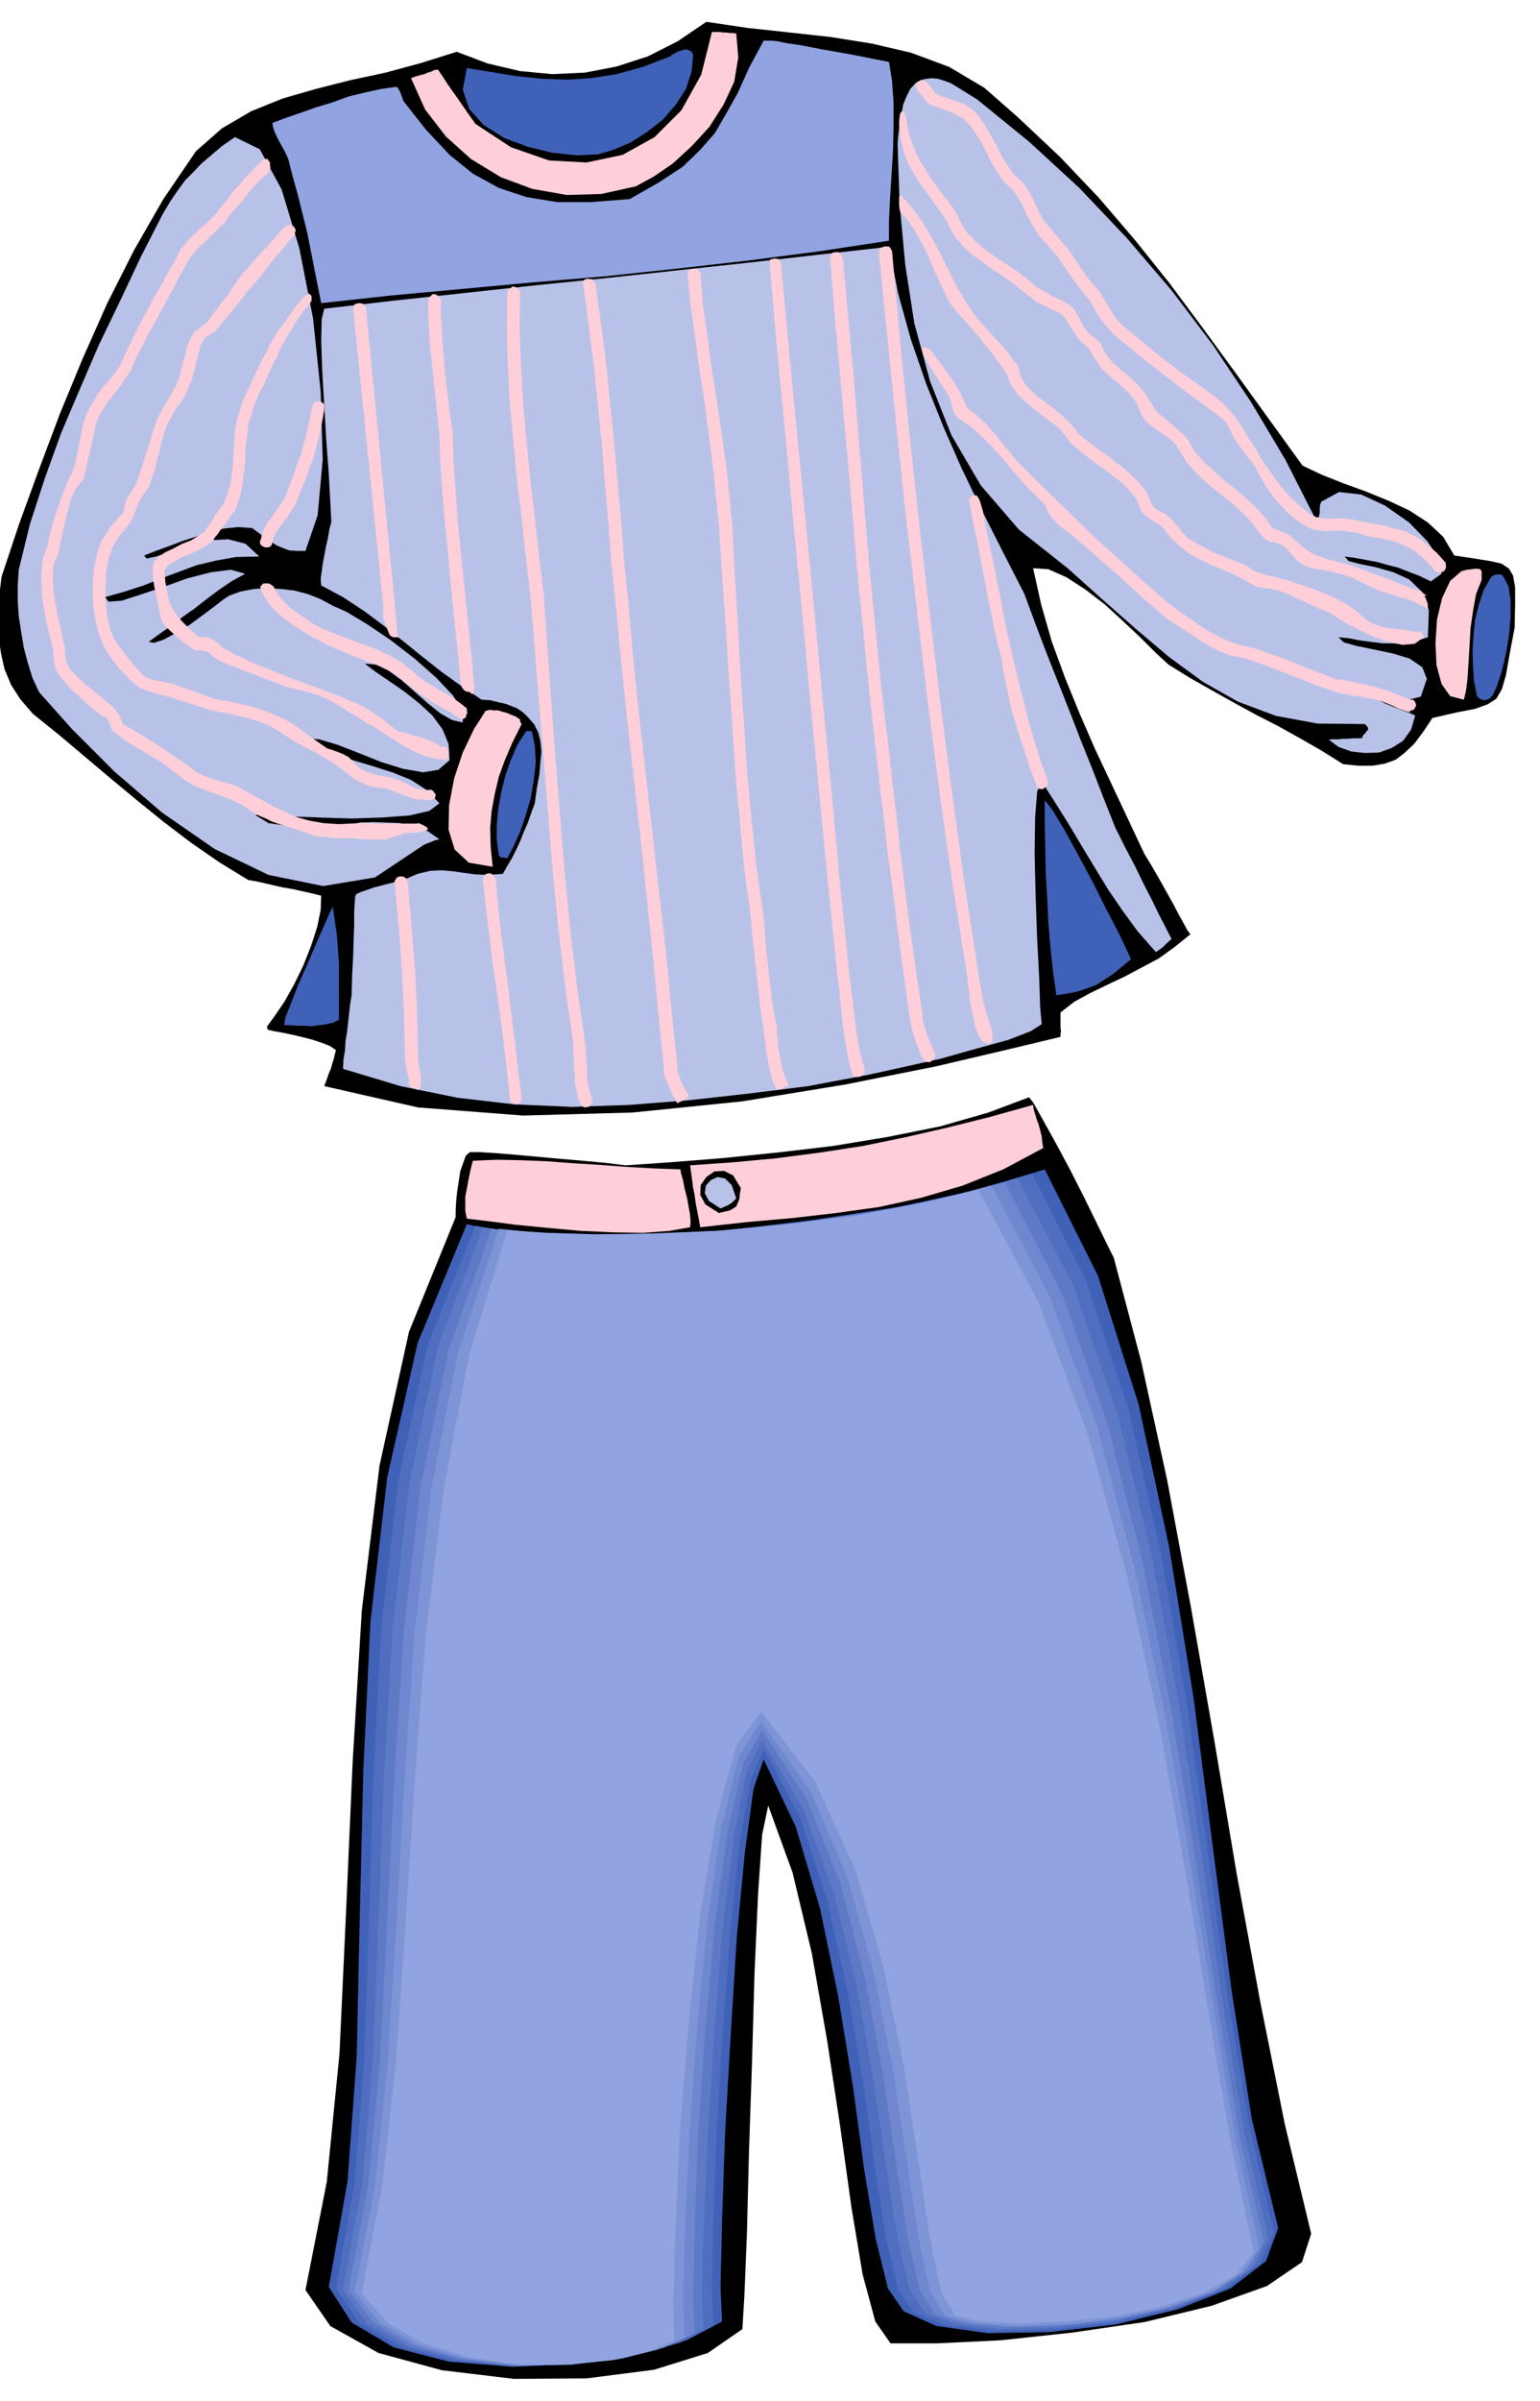 <svg xmlns="http://www.w3.org/2000/svg" fill-rule="evenodd" height="764.04" preserveAspectRatio="none" stroke-linecap="round" viewBox="0 0 3035 4728" width="490.455"><style>.brush1{fill:#000}.pen1{stroke:none}.brush2{fill:#ffcfd9}.brush3{fill:#4061b8}.brush4{fill:#91a3e0}.brush5{fill:#b8c2e8}</style><path class="pen1 brush1" d="m900 102-70 22-70 19-70 15-67 17-66 19-62 25-58 34-51 45-64 94-58 101-53 105-48 108-45 109-41 109-39 107-35 105-5 42-1 39v36l5 34 7 31 13 31 18 28 25 29 51 41 51 43 51 43 53 44 52 42 54 41 55 38 57 35 17 3 18 4 17 4 18 4 18 3 18 4 18 4 20 5-1 28-7 34-12 37-15 38-18 37-19 34-19 28-16 22 1 4 1 2 13 3 17 3 19 4 21 5 19 5 18 6 15 6 12 8-2 8-2 9-3 9-3 11-4 9-3 9-3 8-3 8 185 42 207 16 216-6 216-22 202-33 180-36 145-34 100-24v-5l1-7-1-6v-30l27-21 31-17 33-16 34-16 34-18 34-18 32-23 31-25-6-8-7-13-10-18-11-21-14-25-14-25-15-26-14-23-32-68-32-68-33-70-30-69-29-71-26-71-21-73-16-72 30 2 36 16 37 24 39 30 36 33 35 33 29 29 25 23 42 26 44 25 43 24 44 24 43 22 43 24 42 24 43 27 30 3h28l24-4 22-8 18-14 18-17 18-24 18-27 48-11 36-7 25-9 17-11 11-19 8-28 7-40 10-53 1-46v-33l-4-23-8-14-15-10-22-5-31-5-40-6-22-37-30-28-37-24-41-19-44-18-44-16-43-17-38-18-68-94-65-90-65-89-64-86-68-85-71-83-77-81-84-79-65-57-69-41-75-28-77-18-81-13-82-9-83-9-81-12-56 38-59 30-62 20-62 12-65 3-63-6-64-15-61-23z"/><path class="pen1 brush2" d="m863 137-7 1-6 3-7 2-7 3-8 2-7 2-6 2-5 2 28 62 41 53 49 44 59 36 62 23 68 12 68-2 68-15 35-19 38-26 37-34 35-38 28-44 21-45 8-48-4-47-7-1h-6l-7-1h-6l-6-1h-16l-21 84-39 70-53 53-63 35-71 15-74-4-75-26-70-46-10-14-9-13-9-13-9-13-10-14-9-13-9-14-9-13z"/><path class="pen1 brush3" d="m920 134-8 43 13 38 28 31 41 26 46 17 49 12 48 5 42-2 30-9 33-14 33-21 31-24 26-30 20-31 11-34 3-33-3-6-5-3-7-2-6 2-8 2-7 4-6 3-3 3-55 21-51 14-51 8-48 3-49-2-49-5-49-8-49-8z"/><path class="pen1 brush4" d="m537 242 1 8 3 9 4 9 5 10 5 9 5 9 4 8 4 9 9 35 10 36 9 36 9 36 7 35 7 36 7 35 7 35 137-15 141-13 141-13 142-12 140-15 141-16 139-18 138-21v-39l2-43 3-47 3-48 1-49v-46l-3-43-6-37-76-15-57-10-41-8-28-4-19-4-11-1h-15l-29 54-22 49-23 41-22 38-29 33-34 33-47 31-58 33-76 6h-67l-61-10-54-18-51-28-46-37-46-49-45-57-3-9-2-5-2-5-1-2-3-5-3-2-29 4-32 7-33 8-33 12-33 10-31 11-29 10-24 9z"/><path class="pen1 brush5" d="m463 270-26 18-21 18-19 16-16 17-16 16-14 19-15 22-15 25-43 84-41 87-42 87-38 88-37 87-32 89-29 89-22 90-2 30v32l2 30 5 32 5 30 8 30 9 29 13 28 65 73 83 83 94 81 104 72 106 51 108 22 102-17 96-64 7-3 8-3 7-3 9-2-33-23-45-9-54-2-56 4-57 3-51 1-41-6-26-16h26l45 3 56 2 63 2 60-2 54-4 39-9 20-15-25-26-31-20-37-15-38-12-40-12-37-12-32-14-24-17 27 2 37 11 41 16 45 18 42 13 40 7 30-5 22-19-2-32-12-29-20-27-26-24-29-23-29-20-28-19-21-16 22 2 25 12 26 19 26 23 25 22 25 20 23 13 21 5v-23l-19-30-34-36-42-37-48-37-46-31-40-24-27-12-24-13-25-10-27-7-26-3-28-2-26 2-26 5-22 8-11 7-18 14-24 18-26 19-27 16-24 13-19 6-10-2 22-16 23-16 22-17 24-17 23-18 24-18 25-17 27-15-28-8-39 5-47 12-47 17-45 15-37 12-26 2-7-9 39-11 37-12 35-14 35-13 35-13 38-9 39-7 46-1-27-25-34-9-38 2-38 10-37 12-29 10-19 4-5-6 23-9 25-9 26-10 28-9 27-10 28-6 28-3 28 2 12 9 12 9 12 8 12 8 12 5 13 5 15 1h17l24-70 10-109-4-135-15-144-27-138-35-116-43-79-49-24zm1343-108-12 13-8 16-6 15-3 17-4 15-1 16-2 15-1 15 4 118 11 119 18 116 31 114 42 106 58 99 75 87 96 76 68 61 67 59 65 55 67 49 69 39 75 28 82 15 93 1 6 7v5l-3 2-2 4-4 3-3 7h-16l-13 1h-10l-6 1h-15l-5 1 19 14 25 9 27 3 28-1 25-9 22-14 16-22 8-28-14-6-14-5-15-6-15-6-15-8-12-7-11-8-6-8h11l11 4 12 5 13 7 13 4 16 3 17-1 20-5 12-35-9-23-25-17-33-10-38-8-34-7-25-7-10-10 20 2 21 4 22 3 24 3h23l23-1 21-4 22-7 2-53-13-36-26-25-31-14-35-10-30-6-23-6-8-9 22 3 22 4 21 4 21 6 20 5 20 8 21 8 23 11 21-15-4-28-24-36-36-37-47-33-47-22-44-5-35 19-2 5-1 6v11l-2 8-6 5-60-118-68-114-75-112-81-107-89-104-93-98-99-91-102-83-21-13-16-10-15-9-13-5-13-4-13-1-14 2-15 6z"/><path class="pen1 brush5" d="m639 608-5 21-1 43 2 58 4 68 4 69 5 67 3 55 2 39-4 15-3 18-4 17-3 17-3 15-2 16-2 14 1 13 43 23 41 27 39 29 39 31 37 30 38 30 39 28 40 27 17 1 16 4 14 3 13 5 10 4 9 6 7 6 7 7 11 13 8 16 4 17 2 20-2 21-2 24-5 27-4 30-7 19-7 20-8 18-7 18-8 17-8 16-9 15-9 16-29 2-25-1-23-3-21-3-22-2-23 1-25 6-28 12-12 3-12 3-12 3-11 3-12 3-11 4-12 4-11 5-2 5-1 13-1 18v25l-1 28-1 33-2 37-1 40-3 18-2 18-2 18-2 18-3 18-1 18-3 18-1 19 113 34 113 23 112 13 114 5 113-4 115-9 117-13 120-15 47-9 65-12 73-16 76-17 71-20 62-17 44-17 22-14-3-32-2-59-4-77-3-84-2-84 1-71 4-51 9-20 28 44 27 43 25 42 26 43 25 41 28 41 30 41 36 41 6-4 7-5 8-8 10-9-5-9-8-16-12-23-13-27-17-33-17-35-20-38-19-38-23-58-22-57-23-57-22-57-23-58-23-58-22-58-21-57-43-84-41-81-40-83-36-82-34-85-30-87-25-90-18-92-142 16-141 16-139 15-138 15-138 14-138 15-139 15-138 16z"/><path class="pen1 brush2" d="m2880 1125-22 19-16 34-10 42-3 47 2 43 10 37 17 24 27 7 4-17 3-23 2-31 2-33 2-36 5-35 6-33 11-28v-17l-3-4-5-1h-5l-7 1-9 1-11 3zM957 1400l-23 36-22 46-17 51-10 53-1 48 12 39 28 26 47 8-4-40-1-36 3-34 6-33 8-34 12-33 15-35 18-36-3-5v-4l-9-6-8-3-9-4-8-2-9-3h-8l-9-1-8 2z"/><path class="pen1 brush3" d="m2939 1136-15 26-10 30-7 29-3 31-2 30 1 31 2 29 6 30 7 5 8 2 4-1 4-1 4-4 4-4 9-20 9-28 8-34 6-36 3-37v-32l-4-27-8-16-5-7-6-1-8 1-7 4zm-1902 304-17 26-13 30-11 31-8 33-6 32-3 33v30l4 29 2 3 3 2h4l8 1 12-23 13-29 11-32 10-34 6-36 4-35-2-33-6-28h-11zm1022 136v50l1 49 1 48 3 48 2 46 4 47 5 47 7 49 20-3 21-4 18-6 19-7 17-11 17-11 17-14 18-15-7-15-16-34-25-48-27-54-30-56-27-49-23-38-15-19zM560 2019h10l13 1h15l16 1 15-2 15-2 13-3 11-6v-110l-2-28-2-28-4-28-4-28-5 9-11 25-16 36-18 42-18 41-15 38-11 28-2 14z"/><path class="pen1 brush2" d="m528 341 3-6 2-5-1-5v-5l-5-7h-7l-13 12-12 13-12 13-12 14-12 13-11 15-11 13-11 15-11 11-11 10-11 9-9 10-10 9-9 10-9 11-7 15-15 26-15 27-15 26-14 27-15 27-13 27-14 28-12 28-6 8-6 8-6 7-6 8-7 7-6 7-6 8-5 9-11 18-8 18-6 18-3 19-4 18-4 19-4 19-6 19-5 8-3 8-3 7-3 8-3 7-3 7-3 8-2 9-5 11-3 10-3 9-2 10-3 8-2 9-3 10-2 13-4 10-3 10-3 9-1 10-2 21 1 22 1 21 4 22 3 20 5 21 5 20 5 21v7l1 8v7l2 9 4 10 8 12 10 12 12 13 12 11 12 11 11 10 11 9 5 4 5 4 4 2 5 2 3 2 3 4 3 6 3 10 3 5 11 9 15 11 19 12 19 11 18 11 14 8 9 7 6 4 7 6 8 6 8 6 7 5 7 5 7 4 7 4 13 5 13 5 12 4 12 5 12 4 12 5 13 6 15 9 13 9 13 7 12 5 12 6 11 4 13 4 14 4 17 6 7 2 8 3 7 3 9 3 12 1 13 1 11 1 12 1h33l13 2h16l6 1 5-1h18l8-3 7-2 7-2 7-2 6-3 7-1h14l7-1h7l6-3 7-3-3-4-7-4-9-4-4 1h-64l-6 1-7-1h-7l-9-1-9-1h-9l-8 2-35 1-30-2-28-5-25-7-25-11-25-12-26-15-28-15-12-7-11-4-13-4-12-3-13-4-12-4-12-5-9-5-18-14-18-12-18-12-17-12-19-12-18-11-18-11-18-10-6-16-11-15-17-15-18-15-20-16-17-15-14-15-8-15-2-8v-7l-1-8v-6l-5-20-4-20-5-20-3-19-4-20-2-20-1-20 1-20 2-9 5-8 3-10 2-10 3-14 3-13 3-14 3-13 3-14 4-14 4-14 5-12 3-7 5-6 6-8 6-7 3-14 3-14 3-14 4-14 3-15 3-14 3-14 3-12 6-15 8-12 8-13 9-11 9-12 9-11 8-13 9-12 12-28 14-27 14-27 15-26 14-27 15-27 14-27 15-27 7-12 9-10 9-10 10-9 10-10 10-9 9-10 10-9 10-15 11-12 10-12 10-12 9-12 11-12 11-11 13-11z"/><path class="pen1 brush2" d="M562 446zm216 1088 9 3 9 4 7 3 8 5 6 2 8 3 8 1 11 1 5-1 5 3 2 3 3 4-1 3-1 4-4 2-4 2-13-1h-10l-9-2-9-2-9-4-9-3-10-4-10-4-8-3-8-1-8-1-8-1-9-2-7-2-8-4-7-3-10-6-8-6-8-7-8-6-13-9-13-8-13-8-12-7-14-7-13-7-13-7-11-7-11-7-9-6-10-6-10-6-15-6-15-5-16-5-15-3-17-4-15-3-16-3-13-3-68-22-9-3-9-2-8-2-8-2-9-3-7-2-8-3-7-3-9-7-11-9-11-12-11-12-12-15-9-13-7-12-4-8-9-25-6-28-4-30v-31l2-33 6-29 9-26 13-20 6-9 8-8 7-9 8-8 2-7 2-7 1-8 3-6 5-9 6-9 5-8 4-8 6-18 6-17 5-18 6-17 5-18 6-18 6-18 8-15 5-10 5-8 5-9 5-7 4-9 5-8 4-10 4-10 2-10 3-10 2-10 3-9 2-10 3-10 3-9 5-9 5-8 8-6 9-7 9-7 10-14 10-13 10-14 10-12 9-14 9-13 10-14 12-12 9-12 9-10 9-10 9-9 9-10 9-10 9-11 10-10 9-4 8 4 4 7-3 10-6 6-15 19-22 25-24 32-27 31-24 31-22 25-14 19-7 4-7 5-7 4-4 6-5 9-3 10-3 10-2 11-3 9-2 11-3 9-2 11-5 9-4 10-4 8-4 9-6 8-6 8-6 9-5 10-9 15-6 18-5 18-4 18-5 17-4 18-6 17-6 18-6 7-5 8-5 7-4 9-4 9-3 9-3 8-4 8-6 8-6 9-8 8-6 9-11 18-8 24-5 26-1 29v28l3 28 5 25 9 21 4 6 7 10 8 11 10 13 9 11 10 11 8 9 9 6 6 2 6 2 7 1 8 2 7 1 8 2 7 1 8 3 71 26 14 3 16 3 16 3 17 4 16 4 16 5 15 5 15 7 11 4 13 7 13 8 14 10 12 9 13 9 13 9 13 9 10 3 11 4 10 4 11 6 7 7 7 8 6 6 9 5 7 3 8 3 7 2 9 2 7 1 8 2 8 1 8 3z"/><path class="pen1 brush2" d="m608 602 3-5 3-5v-9l-5-5-7 4-10 10-10 13-11 15-10 15-12 15-9 15-9 14-5 14-7 11-7 14-7 14-7 16-7 15-7 15-6 13-4 13-7 22-4 24-2 25-1 25-2 24-3 24-6 23-9 23-4 4-4 6-6 8-5 9-6 8-5 8-5 6-2 5-12 7-14 9-18 7-17 9-17 8-13 9-9 10-2 12v12l1 12 2 12 3 13 2 12 3 13 3 13 3 15 2 4 6 8 9 9 12 11 11 9 12 9 9 6 7 4h10l8 1 6 2 5 4 3 3 5 4 6 4 9 5 124 48 12 3 13 3 12 3 13 4 12 3 12 5 13 6 13 7 7 4 7 5 7 4 7 5 6 3 7 4 6 4 7 5 20 11 20 13 21 13 22 14 21 11 21 8 22 5 23 2-5-3 4-8-1-8-6-7h-9l-6-5-9-4-11-5-12-4-14-4-13-4-12-3-8-2-10-8-9-6-9-8-9-6-10-7-9-6-9-6-9-4-33-15-34-13-36-13-36-13-36-15-35-14-33-15-29-16-7-7-6-4-5-4-5-2-5-3h-18l-19-17-14-14-11-13-8-12-7-15-3-16-4-21-2-25 9-10 12-7 12-7 13-5 13-6 13-6 12-7 12-9 3-6 6-7 6-9 7-8 6-9 6-9 5-7 4-4 8-22 6-24 3-25 3-25 1-27 3-25 3-25 7-21 3-12 6-13 6-15 8-14 6-15 7-15 6-13 6-11 5-13 8-14 7-14 9-13 8-15 9-12 8-12 9-9z"/><path class="pen1 brush2" d="M639 807v-7l-1-5-4-3-4-2-9 1-5 7-5 24-5 24-6 23-6 23-8 22-8 23-9 23-9 23-7 10-7 10-6 9-6 9-7 9-5 9-5 10-3 13-2 5 1 5 3 3 6 3h5l5-1 3-3 2-6 3-12 5-9 6-9 6-7 6-9 6-8 6-10 7-10 9-23 10-23 8-24 9-23 6-24 6-23 5-24 4-23zm-23-9zm-73 364-4-7-4-3-5-3h-11l-3 3-3 3 1 7 14 25 23 24 28 21 32 20 32 17 34 15 31 12 28 11 17 6 16 9 13 9 14 11 12 9 13 11 14 10 17 11 5 3 7 3 6 4 8 4 7 4 7 4 5 4 6 5 8 3 7-4 1-5 2-4-1-6v-3l-14-11-13-9-14-9-13-7-15-9-13-8-14-10-12-11-23-18-23-13-26-12-25-9-27-10-25-10-26-10-23-12-10-8-11-7-11-8-10-7-10-9-8-9-7-9-4-8zM1826 162l-10-5-7 4-4 7 4 11 8 9 5 7 2 3 3 3 4 3 7 4 6 2 6 2 6 2 7 3 5 2 6 2 6 3 6 3 13 7 13 13 11 16 12 19 9 18 10 20 10 17 10 15 5 6 6 6 7 6 7 8 5 8 6 9 5 10 5 10 4 9 6 11 5 9 7 11 3 6 5 6 6 6 6 7 5 6 6 7 6 6 6 7 6 10 8 11 7 10 8 11 7 10 8 11 9 11 9 11 5 8 5 9 5 9 6 9 6 8 6 8 7 8 8 9 26 21 26 22 26 20 27 21 26 20 27 20 27 20 28 21 7 6 5 8 4 8 4 9 4 7 5 8 5 7 6 8 5 7 6 8 6 7 6 8 9 16 9 17 10 16 12 16 12 14 14 15 15 13 18 12 11 6 12 4 11 1 11 1 10-1h23l13 3h9l10 3 9 3 9 3 22 3 19 4 16 5 16 7 14 7 14 11 14 13 16 18 8 3 9-3 4-7-1-10-17-19-16-14-16-12-15-9-17-8-19-5-21-6-24-4-11-2-9-2-10-2-10-2-11-2h-21l-9 1-10-1h-10l-10-3-9-4-22-17-20-19-19-22-16-22-17-24-14-24-15-23-13-22-17-24-17-19-20-17-20-15-22-15-21-15-21-16-21-16-79-65-7-8-6-7-5-8-5-8-6-9-4-8-6-9-4-8-10-11-9-10-8-11-7-10-8-12-7-10-7-11-7-10-6-6-5-6-5-6-5-6-6-7-5-6-5-6-5-6-7-9-5-9-5-10-4-9-5-11-5-9-6-10-6-9-6-7-6-5-7-7-6-7-10-15-9-14-8-16-8-15-9-16-8-14-10-15-9-11-8-7-8-6-9-5-9-3-10-4-10-3-9-3-8-3-7-4-3-3-3-3-2-3-5-7-6-6z"/><path class="pen1 brush2" d="m1786 233-3-9-2-5-2-1-2 2-3 3-1 7-1 7v10l3 28 7 25 8 22 12 22 12 19 15 20 15 21 16 22 3 6 4 6 3 7 4 7 3 6 4 7 5 6 6 6 9 11 13 12 14 10 15 11 14 10 15 10 14 9 13 10 10 8 11 9 5 4 6 4 5 4 6 5 6 3 7 4 7 3 8 4 6 3 7 3 6 3 7 5 6 9 7 11 6 10 7 10 4 6 7 7 7 6 7 6 4 9 6 9 6 9 7 10 6 7 9 8 9 8 10 8 9 8 9 8 8 9 8 10 3 6 4 9 3 8 4 8 5 7 8 8 9 6 9 7 9 6 9 6 8 6 8 8 5 8 6 10 6 9 6 10 16 18 19 18 19 16 21 17 19 15 19 18 18 20 17 23 7 6 10 4 6 1 6 2 5 1 6 3 5 4 5 5 5 6 6 7 5 5 6 6 7 5 9 4 8 2 9 2 10 2 10 2 9 1 9 3 9 2 10 3 7 2 9 3 7 4 9 4 7 3 8 5 9 3 9 5 12 4 13 4 12 4 13 4 12 3 12 5 12 6 13 7v-9l-2-6-2-5-2-5-2-1h6l-6-4-3-2-3-2-2-1-3-1-3-1-4-1-5-2-21-8-20-8-21-8-20-7-21-8-20-7-21-6-20-5-15-5-11-4-10-5-7-4-8-7-8-6-9-8-9-9-34-14-17-23-18-20-20-18-19-16-21-17-19-17-20-18-17-19-6-8-4-8-5-9-5-6-6-6-6-5-6-6-5-4-6-5-6-5-5-5-5-4-9-7-5-5-4-6-3-5-4-6-3-5-4-7-5-7-8-10-8-9-9-8-9-8-10-8-9-8-9-8-6-7-7-9-5-8-4-9-4-8-8-6-7-5-6-6-5-5-5-7-3-6-3-6-3-6-4-6-3-6-4-6-3-3-8-6-7-4-7-4-7-3-9-4-7-4-8-5-7-4-11-6-9-8-9-8-8-6-13-10-14-9-15-10-14-9-15-11-13-10-12-11-9-10-6-6-4-6-4-7-3-6-4-7-3-7-4-6-3-6-17-22-15-20-15-21-13-21-13-22-9-23-8-24-4-26z"/><path class="pen1 brush2" d="m1775 418 15 17 14 21 12 21 12 24 10 24 11 24 11 24 12 24 13 16 15 17 14 16 15 17 13 17 14 17 13 18 13 18 3 6 3 9 3 8 6 8 8 12 12 12 12 10 13 11 13 10 14 10 12 9 12 11 5 7 6 8 5 8 7 6 15 12 16 13 15 11 17 12 15 12 16 12 14 14 14 16 4 8 4 10 3 8 6 8 7 5 9 6 9 5 9 7 6 6 7 9 6 8 9 8 12 11 14 11 15 8 17 9 16 7 17 7 16 7 16 8 9 4 10 6 9 5 11 5 8 1 9 2h8l9 3 13 3 14 6 13 6 14 6 12 6 14 6 13 6 15 6 9 6 19 12 26 14 30 14 30 11 29 6 24-2 18-13-2-6-2-3-3-2h-13l-15-3-13-1-14-2-12-1-13-4-12-4-11-6-9-7-17-15-18-12-22-12-22-9-23-9-23-8-21-7-19-5-9-3-8-1-9-2-8-3-10-3-9-4-8-6-7-4-16-7-16-6-17-7-16-6-16-9-15-8-15-9-11-10-7-9-7-8-7-9-8-8-7-5-7-3-8-5-6-4-7-10-3-9-4-9-3-6-15-17-15-15-16-14-16-12-17-13-17-12-17-13-15-12-6-6-4-6-5-6-5-5-12-12-12-11-13-10-12-9-13-10-12-10-12-12-8-11-4-8-2-8-2-9-3-6-10-13-10-13-11-13-11-12-12-13-11-12-11-12-9-12-19-28-17-30-16-32-16-32-18-33-18-30-20-27-21-23-3 3v17l1 9 2 5z"/><path class="pen1 brush2" d="m1869 778 2 4 2 6 2 7 2 7 2 6 2 6 3 5 5 5 24 16 22 20 21 21 21 23 19 23 20 23 21 22 22 22 4 8 4 9 5 7 7 7 6 8 9 7 9 7 10 7 23 20 24 21 24 21 24 21 23 21 23 21 24 21 25 21 13 8 15 10 15 9 15 11 15 9 16 9 15 7 16 6 28 6 28 9 27 10 28 11 26 10 27 11 28 10 29 9 10 1 11 3 12 1 12 3 11 2 12 2 11 3 12 5 10 4 10 5 5 2 6 2 6 2 8 2-2-3 5-1 4-2 2-4 2-3-1-5-2-4-3-3h-5l-8-3-6-2-7-3-6-2-7-3-7-3-7-3-6-1-12-4-12-3-12-3-11-2-12-3-11-2-12-2-11-1-25-10-24-9-24-10-23-9-24-9-23-8-24-8-24-5-20-7-18-8-17-9-15-9-16-11-16-11-16-11-15-11-41-35-39-35-39-35-37-34-38-37-37-36-37-36-36-36-12-15-12-14-12-15-11-13-13-15-12-12-14-12-13-9-8-18-7-15-8-14-8-12-10-13-9-13-11-15-10-14-14-7-4 4 3 12 10 18 11 18 12 19 10 15 6 9zm-208-269-3-7-3-3-4-3-4 1h-5l-3 3-3 3v6l10 123 11 123 11 121 11 122 10 120 12 122 12 121 14 124 7 63 8 64 7 64 9 65 8 63 8 65 9 64 9 66 2 11 2 12 3 10 3 11 3 9 4 10 4 11 5 12 6 6 9 1 3-3 4-3 2-5 1-5-5-12-4-9-4-10-3-8-3-9-3-9-3-11v-11l-10-65-9-64-9-65-8-64-8-65-7-65-8-65-7-64-15-123-12-122-12-121-10-120-10-121-10-121-11-122-11-121zm-122 8-5-7-8-1-8 2-1 9 15 174 17 175 16 174 17 175 16 174 17 174 17 175 18 176 3 24 3 25 2 25 3 25 3 24 4 24 4 24 7 25 1 4 4 3 4 1h6l4-3 4-3 2-5v-5l-7-24-5-24-4-24-3-23-3-25-3-24-3-25-3-25-18-175-16-174-17-174-16-173-17-175-17-174-17-175-16-174zm-159 20-6-7-8-1-8 3-3 8 6 61 9 63 8 61 10 63 8 61 8 62 7 63 6 63 6 95 7 96 6 97 7 98 6 96 9 97 9 96 13 97 2 27 3 27 3 27 3 28 3 26 3 27 3 27 5 27 1 15 3 16 1 15 3 16 3 15 4 15 4 15 7 15 4-1 9-3 7-4 3-3-7-15-4-13-4-15-2-13-3-15-1-14-2-15v-14l-6-28-4-27-3-27-3-26-3-27-3-27-2-27-2-27-14-97-10-96-9-96-6-96-7-97-5-97-6-97-5-96-6-63-7-63-9-62-9-61-10-63-8-61-9-63-5-61zm-207 20-6-7-9-1-5 1-3 3-2 4 2 6 10 76 10 78 8 78 8 78 6 78 7 79 6 78 8 79 11 114 12 115 13 115 13 115 12 114 12 115 11 115 12 117v8l3 9 3 8 4 9 3 8 4 8 4 8 5 8 3-2 9-4 8-5 3-4-5-7-4-7-3-7-3-6-3-8-3-7-2-7v-7l-12-116-11-115-13-114-13-114-13-115-13-115-12-115-10-114-8-79-6-78-7-79-7-78-8-79-8-79-10-78-11-77zm-148 17-5-6-5-3-5-1-3 3-7 5v2l-1 74 2 75 4 74 7 75 7 74 9 74 8 75 9 75 9 109 9 111 9 111 9 112 9 111 11 111 13 110 16 111v15l1 15v15l2 16v14l3 15 3 15 6 15 6 5 9-1 6-7 1-9-5-15-3-13-2-14v-13l-1-14-1-14-1-14-1-14-16-111-13-110-11-111-9-110-9-111-8-111-8-111-8-111-9-75-8-73-9-75-7-73-7-74-4-74-3-75 1-74zm-156 17-5-8-5-3-6-1-3 3-7 6 1 3v32l2 33 2 32 4 33 3 33 4 33 3 33 4 35 2 58 4 59 5 58 6 59 5 58 6 59 6 58 6 60v4l1 6v7l2 7 1 5 4 6 5 3 7 1 4 4 3-2 1-5 1-8-2-10v-9l-1-8v-4l-6-59-6-59-6-59-6-58-6-59-4-58-4-59-2-58-5-35-4-33-4-32-3-32-3-33-2-32-2-32v-32zm-148 14-6-7-8-1-8 2-3 9 60 591-1 7v10l2 6 3 8 4 11 2 5 2 5 3 2 4 2h10l3 1 3 1-1-1-6-3-63-648zm256 1128-3-7-3-3-4-3h-4l-5 1-3 3-3 4v7l6 56 7 54 6 53 8 53 7 51 7 53 6 53 6 56v5l3 3 4 2 5 1 8-3 3-8-7-57-6-54-7-53-6-52-7-53-7-52-6-55-5-55zm-173 5-3-7-3-3-5-2h-4l-5 1-3 3-3 4v7l4 42 4 42 3 42 3 43 2 42 2 42 1 43 1 45v3l1 7 1 7 2 8 1 7 2 6 1 5 1 2-2 5 1 4 2 3 4 3 6 2 6 3 5-8v-6l1-6-1-8-1-8-2-9-1-9-1-7v-4l-1-45-1-43-2-42-2-42-4-43-3-43-4-43-3-43zm954-1244-5-8-8-1-10 3-3 9 18 179 18 178 19 177 21 178 21 177 23 177 25 177 29 180 1 13 3 19 2 22 5 23 4 22 7 19 8 13 12 5 5-2 3-4v-16l-3-11-3-9-3-9-2-6-3-11-3-10-2-10-2-10-2-12-2-11-2-11-1-10-28-178-24-177-23-177-21-176-21-178-19-177-18-178-16-179zm173 492-3-6-2-3-4-2-3 1-4 1-3 3-2 4 1 7 7 38 8 38 7 38 8 39 7 38 8 39 8 38 10 39 5 32 7 32 6 30 9 31 9 29 10 30 10 31 12 32 1 4 4 4 4 1h5l3-3 4-2 2-5v-5l-14-40-12-38-11-37-9-37-10-38-9-38-9-39-9-39-6-31-5-29-6-27-5-27-6-28-6-27-6-29-5-29-6-20z"/><path class="pen1 brush1" d="m1755 4615-30-43-25-93-22-132-22-158-26-171-30-171-38-159-48-132-12 57-8 117-7 156-5 177-6 177-4 160-5 122-4 65-68 47-106 33-133 17-143 1-142-17-125-34-95-53-49-71 42-213 25-252 13-280 13-295 18-298 35-286 58-263 92-226v-14l1-17 2-20 3-19 3-20 6-17 5-14 8-7h20l31 2 37 3 44 4 44 4 46 4 44 4 41 5 88-6 101-8 108-11 111-13 109-18 104-21 94-27 80-30 8 10 18 32 25 45 29 54 28 55 26 53 20 41 13 26 54 204 51 233 47 251 46 262 44 262 47 255 48 239 52 216-18 56-69 47-109 39-132 32-144 21-140 15-124 6h-93z"/><path class="pen1 brush3" d="m1781 4552-31-45-24-97-23-138-22-163-29-177-36-174-48-161-63-132-20 58-17 125-16 168-12 193-11 192-6 173-3 130 3 68-70 37-100 28-119 18-126 6-124-10-108-28-83-49-45-70 37-209 18-246 6-274 7-288 14-293 33-284 60-265 97-234 79 17 119 8 148-2 167-11 173-21 170-26 154-34 129-39 105 210 80 253 60 280 48 296 38 294 37 283 40 254 52 215-24 65-70 54-104 41-123 30-130 15-121 2-101-14-65-29z"/><path class="pen1" style="fill:#4f6ebf" d="m1801 4555-31-46-24-100-22-141-23-167-31-181-40-179-54-163-71-133-26 61-22 129-18 173-15 197-12 196-6 177-3 133 3 70-67 33-94 26-114 16-120 5-119-12-104-28-80-47-46-67 37-209 19-246 9-273 9-287 16-293 33-284 58-266 94-235 78 15 115 6 140-2 159-10 164-18 162-24 150-32 129-37 107 212 84 255 63 281 51 295 41 293 39 281 42 254 50 213-27 61-68 50-100 39-117 28-124 14-115 3-96-12-63-24z"/><path class="pen1" style="fill:#5e7ac7" d="m1823 4555-30-46-24-101-23-144-25-171-33-184-45-182-60-165-81-134-31 61-25 131-22 177-16 201-13 201-8 181-4 136 3 71-62 31-89 24-107 14-113 3-113-12-100-27-79-45-47-65 38-210 21-245 11-272 11-287 17-292 33-284 56-267 89-236 79 12 111 6 134-3 150-8 154-17 155-23 144-29 126-35 111 213 87 255 68 282 54 295 44 294 40 281 42 254 48 214-28 56-66 46-95 36-111 25-117 13-109 3-90-10-60-22z"/><path class="pen1" style="fill:#6e87cf" d="m1843 4558-30-47-24-104-23-148-26-174-35-188-48-185-67-169-88-135-37 64-31 135-25 182-19 206-14 205-7 185-3 138 3 72-59 28-84 22-101 12-108 2-108-13-96-27-78-46-48-63 39-208 23-244 14-271 14-285 19-291 33-285 55-267 85-239 79 9 107 5 126-3 141-7 146-15 146-20 140-27 126-33 112 216 90 256 71 281 57 295 47 293 43 280 42 252 49 214-31 52-65 43-91 33-104 24-110 12-103 3-86-8-58-17z"/><path class="pen1" style="fill:#7d94d6" d="m1863 4561-30-48-23-107-23-151-27-178-38-192-52-188-73-170-97-136-43 66-35 138-27 185-21 211-15 210-9 189-4 141 3 73-55 24-79 19-94 10-102 1-102-13-93-27-76-44-49-61 40-208 25-243 17-270 16-285 20-291 33-285 53-269 80-242 80 8 104 3 120-1 132-6 137-13 139-19 134-25 125-32 115 218 94 258 74 282 61 295 50 293 45 280 42 253 47 214-33 48-63 39-87 30-99 21-104 12-96 3-81-6-56-14z"/><path class="pen1 brush4" d="m1883 4561-29-49-22-108-23-154-28-181-40-196-56-192-79-173-106-137-49 67-39 142-32 190-23 215-17 215-9 193-4 143 2 73-51 22-72 17-88 9h-95l-97-14-88-26-74-42-51-59 40-209 27-243 19-270 18-284 22-291 35-284 51-269 75-243 80 5 98 3 113-2 123-5 128-12 132-16 130-24 124-29 118 220 97 258 78 282 64 295 52 293 46 279 43 252 45 214-35 44-62 35-82 27-93 20-97 10-90 4-76-4-53-11z"/><path class="pen1 brush2" d="m1380 2417-3-17-3-15-3-16-2-15-3-15-2-15-2-15-2-14 86-6 85-8 84-11 85-13 83-17 83-19 84-21 86-24 1 8 3 10 3 10 4 11 3 11 3 12 1 11 2 12-79 42-80 32-82 24-82 18-86 12-87 10-90 8-90 10zm-460-17-3-15v-29l3-15 3-16 3-15 3-13 3-11 47-2 49 1 50 2 52 4 51 3 53 4 53 3 54 2 1 7 4 14 3 16 5 19 3 17 3 17 1 14-1 10-40 7-52 4-61-1-64-3-66-6-61-6-54-7-42-5z"/><path class="pen1 brush1" d="m1417 2389-27-17-10-19 1-19 11-16 16-11 19-1 18 9 15 25-2 12-1 10-3 7-3 7-6 4-7 4-9 2-12 3z"/><path class="pen1 brush5" d="m1420 2380-23-15-8-15 2-15 10-11 13-6 15 3 13 13 9 26-8 8-7 5-7 3-9 4z"/></svg>

